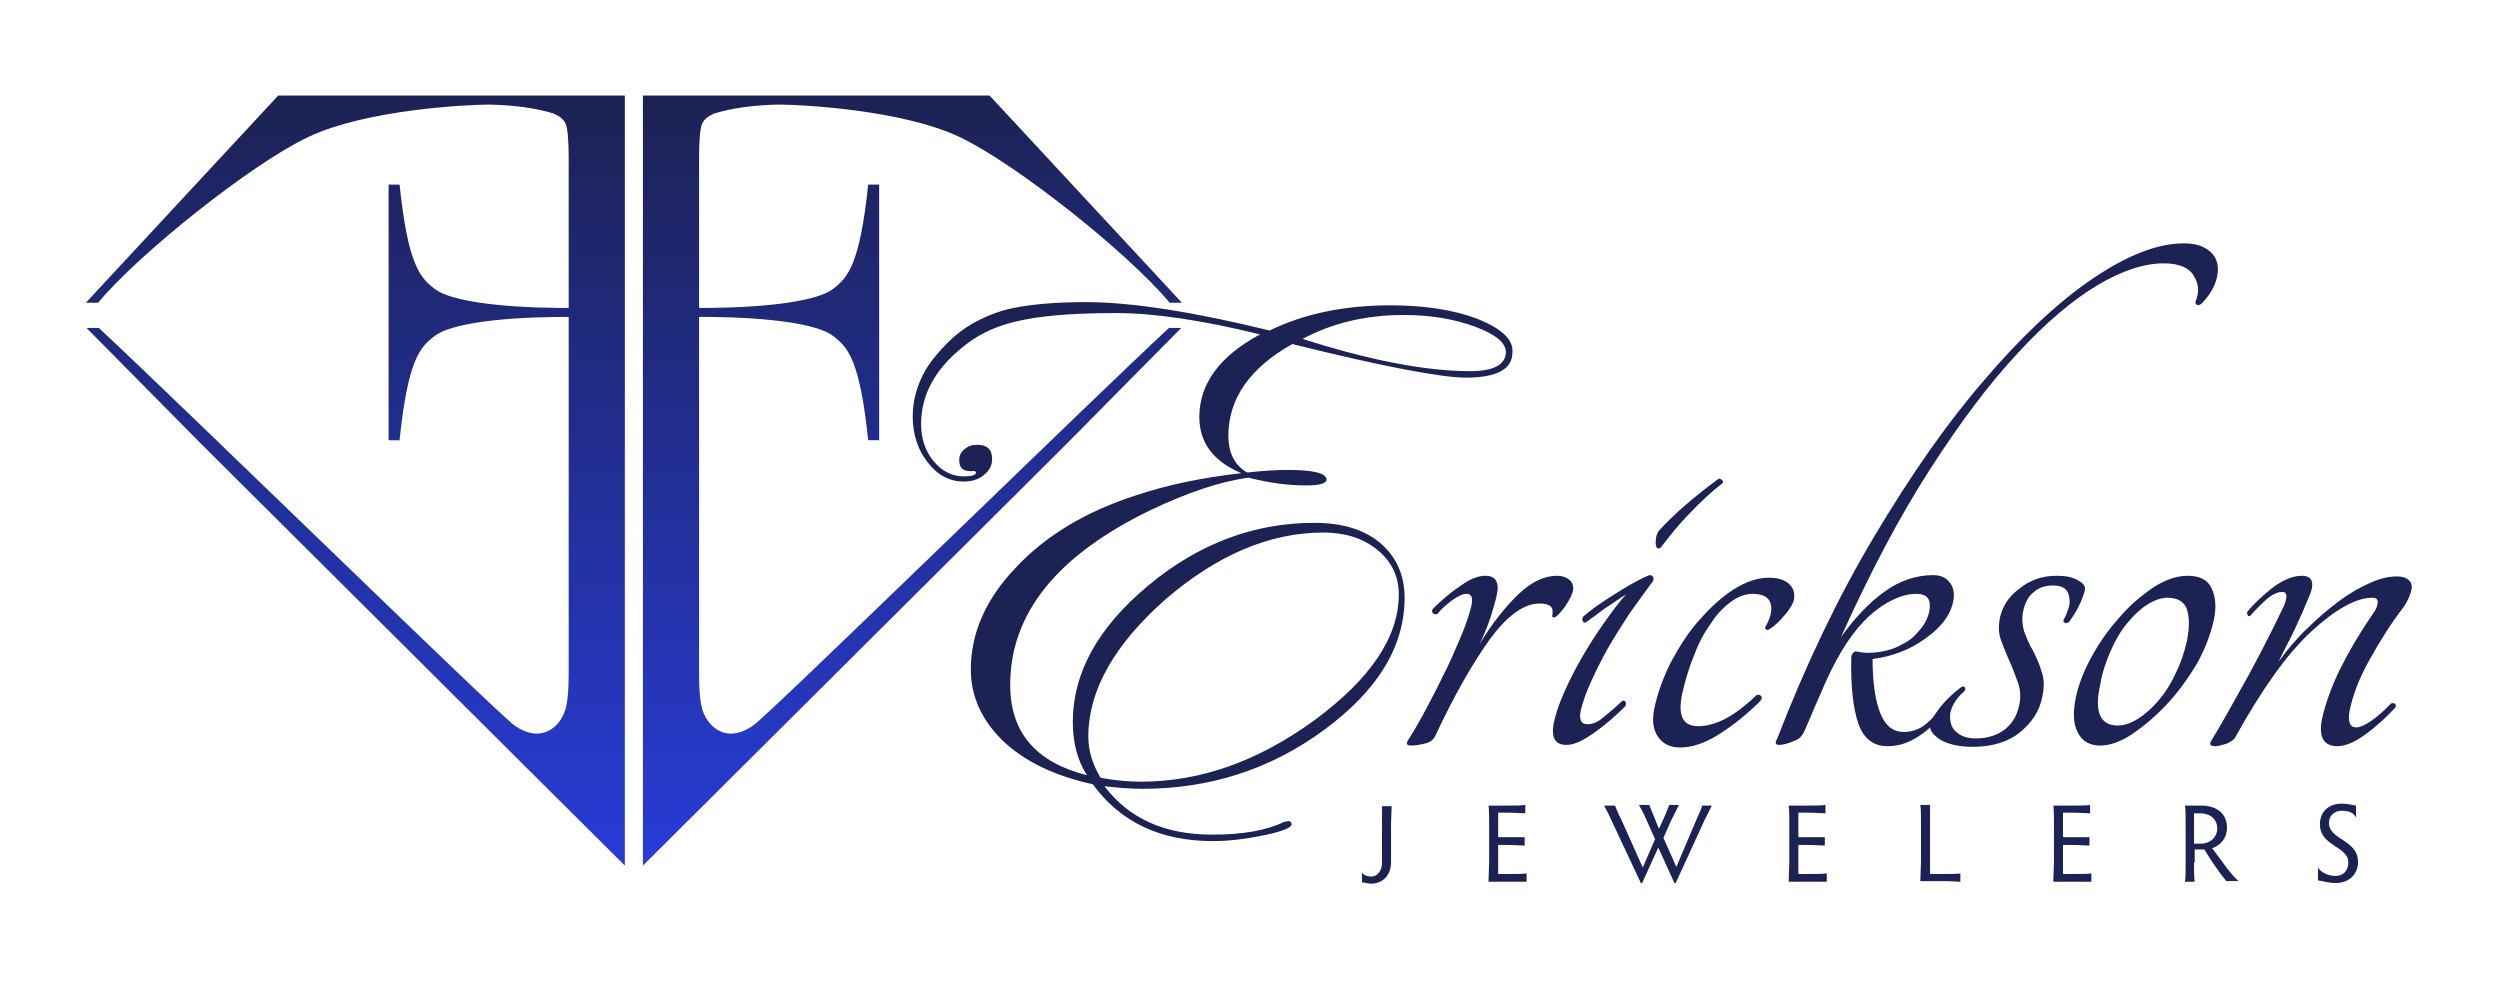 <?xml version="1.0" encoding="utf-8"?>
<!-- Generator: Adobe Illustrator 22.1.0, SVG Export Plug-In . SVG Version: 6.00 Build 0)  -->
<svg version="1.1" id="Layer_1" xmlns="http://www.w3.org/2000/svg" xmlns:xlink="http://www.w3.org/1999/xlink" x="0px" y="0px"
	 viewBox="0 0 387.3 152.1" style="enable-background:new 0 0 387.3 152.1;" xml:space="preserve">
<style type="text/css">
	.st0{fill:#1C2254;}
	.st1{fill:url(#SVGID_1_);}
	.st2{fill:url(#SVGID_2_);}
	.st3{fill:#283CD8;}
</style>
<g>
	<g>
		<path class="st0" d="M228.9,49.4c-3.7-1.4-8.2-2.1-13.5-2.1c-7.1,0-13.4,1.3-18.7,3.9c-11.9-2.9-21.4-4.4-28.6-4.4
			c-4.1,0-9.2,0.3-12.7,1.3c-3.3,1-6.2,2.6-8.5,4.9c-1.4,1.4-2.6,2.8-3.5,4.3c-1.3,2.3-2,4.6-2,7.2c0,2.8,0.8,5.2,2.3,7.1
			c1.5,2,3.4,3,5.6,3c1.2,0,2.3-0.3,3.1-1c0.9-0.7,1.3-1.5,1.3-2.5c0-1.5-0.8-2.2-2.3-2.2c-0.8,0-1.4,0.2-2,0.7s-0.8,1-0.8,1.7
			c0,1.2,0.6,1.7,1.9,1.7c0.4-0.1,0.7,0,0.7,0.2c0,0.4-0.6,0.6-1.9,0.6c-1.8,0-3.4-0.8-4.7-2.4s-1.9-3.5-1.9-5.7
			c0-4.6,2.2-8.5,6.4-11.9s9.2-5.3,23.8-5.3c5.9,0,13.3,1.1,22.3,3.3c-6.3,3.4-9.4,7.7-9.4,12.8c0,4,2.2,6.9,6.5,8.7
			c-6.1,0.7-11.4,1.8-16.2,3.4c-7.8,2.5-14,6.2-18.7,11.2c-4.7,4.9-7,10.2-7,15.8c0,4.2,1.7,7.9,5,11.1c3.4,3.2,8,5.4,13.9,6.7
			c4.3,5.9,10.5,8.8,18.6,8.8c2.4,0,5-0.3,7.9-0.9c2.9-0.6,4.3-1.2,4.3-1.7c0-0.2-0.1-0.4-0.4-0.5l-0.7,0.1c-2.9,1.4-6.6,2-11.2,2
			c-7.4,0-12.9-2.5-16.7-7.5c1.8,0.2,3.8,0.4,5.9,0.4c10.4,0,19.8-3,28.1-9.1s12.5-12.9,12.5-20.5c0-3.5-1.3-6.4-3.8-8.5
			s-5.9-3.1-10.2-3.1c-9.3,0-17.9,3.2-25.7,9.7s-11.7,13.5-11.7,21.2c0,3.1,0.7,5.9,2.2,8.2c-7.9-2-11.9-6.6-11.9-14
			c0-11.1,7.3-20.1,21.8-27.1c5.7-2.7,10.7-4.4,15.1-5c3.2,0.8,6.1,1.2,8.9,1.2c2.1,0,3.2-0.3,3.2-0.9c0-1-2-1.5-6.1-1.5
			c-1.4,0-3.5,0.1-6.2,0.4c-1.9-1.1-2.9-3-2.9-5.7c0-5.7,3.3-10.5,9.9-14.2c14.1,3.5,23.1,5.2,26.9,5.2c4.8,0,7.2-1.3,7.2-3.9
			C234.5,52.6,232.6,50.9,228.9,49.4z M180.5,92.9c8-6.9,16.2-10.4,24.5-10.4c3.4,0,6.2,0.9,8.4,2.7c2.2,1.8,3.3,4.1,3.3,6.9
			c0,6.6-4.4,13.1-13.1,19.5c-8.8,6.4-17.7,9.5-26.9,9.5c-1.9,0-4-0.2-6.2-0.6c-1.3-2.2-1.9-4.3-1.9-6.4
			C168.6,107,172.6,99.9,180.5,92.9z M227.8,57.5c-7,0-15.7-1.7-26-5c4.7-2.5,9.9-3.7,15.6-3.7c4.2,0,7.8,0.6,11.1,1.8
			c3.2,1.2,4.8,2.5,4.8,4C233.2,56.5,231.4,57.5,227.8,57.5z"/>
	</g>
	<path class="st0" d="M231.9,92.1c-0.2,1-0.6,2.2-1,3.6c-0.5,1.4-1,2.7-1.7,4.1c2-3.3,4.1-5.9,6.1-7.8s4-2.8,5.9-2.8
		c0.8,0,1.4,0.2,1.9,0.6s0.7,1,0.6,1.7c-0.1,0.5-0.5,1.3-1,2.1c-0.6,0.9-1.1,1.5-1.6,1.9c-0.5,0.3-0.7,0.2-0.6-0.3
		c0.2-1.2-0.4-1.7-2-1.7c-2.4,0-4.9,1.8-7.6,5.4c-2.6,3.6-5.5,8.6-8.5,15c-0.3,0.7-0.8,1.1-1.7,1.3c-0.8,0.2-1.5,0.3-2.1,0.3
		c-0.8,0-0.8-0.4-0.3-1.1c0.9-1.4,1.8-3,2.7-4.7s1.8-3.4,2.6-5.1c0.9-1.7,1.6-3.4,2.3-5s1.3-3.1,1.7-4.5c0.7-2.1,0.6-3.1-0.4-3.1
		c-0.6,0-1.2,0.3-2.1,0.9c-0.8,0.6-1.7,1.3-2.4,2.2c-0.3,0.1-0.5,0.1-0.7-0.1s-0.2-0.4,0-0.7c1.3-1.3,2.7-2.5,4.2-3.5
		c1.5-1.1,2.8-1.6,3.9-1.6C231.7,89.2,232.3,90.2,231.9,92.1z"/>
	<path class="st0" d="M245.7,96.4c-0.2,0.1-0.4,0.1-0.5-0.2c-0.1-0.2-0.1-0.5,0.1-0.7c1.1-1,2.7-2.1,4.6-3.3
		c1.9-1.2,3.7-2.3,5.6-3.1c0.5,0,0.8,0.3,0.6,0.9c-1.2,1.6-2.4,3.3-3.7,5.1c-1.2,1.9-2.4,3.7-3.4,5.5s-1.9,3.6-2.6,5.2
		c-0.8,1.7-1.2,3.1-1.5,4.2c-0.3,1.4,0,2.2,1,2.2c0.8,0,1.6-0.3,2.4-1c0.8-0.7,1.9-1.5,3-2.6c0.2-0.1,0.3-0.1,0.5,0.1s0.1,0.4,0,0.7
		c-1.5,1.5-3.1,2.9-4.8,4.1s-3.1,1.9-4.3,1.9c-1.8,0-2.4-1.1-2-3.4c0.3-1.3,0.8-2.9,1.6-4.7c0.8-1.8,1.7-3.6,2.8-5.5
		s2.2-3.6,3.4-5.3c1.2-1.7,2.3-3.2,3.4-4.4c-0.9,0.5-1.9,1.3-3.2,2.1C247.4,95.2,246.4,95.9,245.7,96.4z M257.3,84.8
		c-0.2,0.2-0.4,0.2-0.6,0.1c-0.1-0.2-0.2-0.4-0.2-0.7c0-0.3,0-0.7,0.1-1.1s0.3-0.8,0.5-1c2.3-2.5,5.3-5.1,9.1-7.9
		c0.2-0.1,0.4,0,0.6,0.2s0.2,0.3,0,0.5c-1.7,1.3-3.4,2.9-5.1,4.7C260.1,81.2,258.7,83,257.3,84.8z"/>
	<path class="st0" d="M273.9,97.6c-0.3,0-0.5-0.2-0.4-0.5c0.8-1.4,1.1-2.6,0.8-3.6c-0.3-1-1.2-1.5-2.8-1.5c-1.1,0-2.2,0.4-3.3,1.2
		c-1.1,0.8-2.2,1.9-3.1,3.3c-1,1.4-1.9,3-2.6,4.9c-0.8,1.9-1.4,3.9-1.9,6.1c-0.7,3.4,0.1,5,2.5,5c2.7,0,5.7-1.6,9-4.8
		c0.3-0.1,0.5-0.1,0.7,0.1s0.2,0.4-0.1,0.8c-2,2-4.1,3.7-6.3,5.1c-2.2,1.4-4.2,2.1-6.1,2.1c-1.5,0-2.6-0.5-3.4-1.6s-1-2.6-0.6-4.5
		c0.5-2.4,1.4-4.8,2.6-7.2c1.3-2.4,2.7-4.6,4.4-6.5c1.7-1.9,3.4-3.5,5.3-4.7s3.7-1.8,5.4-1.8c1.4,0,2.5,0.3,3.2,1s0.9,1.5,0.7,2.5
		c-0.1,0.3-0.3,0.8-0.6,1.2c-0.3,0.5-0.7,1-1.1,1.4c-0.4,0.5-0.8,0.9-1.3,1.3C274.6,97.2,274.2,97.4,273.9,97.6z"/>
	<path class="st0" d="M290.1,102.1c0,3.6,0.4,6.4,1.2,8.4c0.8,2,2,2.9,3.7,2.9c0.8,0,1.5-0.2,2.2-0.5s1.6-1,2.5-2
		c0.2-0.1,0.4-0.1,0.5,0.1s0.1,0.4,0,0.6c-1.2,1.2-2.4,2.2-3.7,2.9c-1.2,0.7-2.6,1.1-4.1,1.1c-2.2,0-3.7-1.2-4.5-3.5
		s-1.2-5.7-1.1-10.2c0-0.5,0.3-0.9,0.7-1c1.2,0.3,2.4,0.3,3.7,0.1c1.3-0.2,2.5-0.6,3.5-1.2c1.1-0.5,2-1.3,2.7-2.2
		c0.8-0.9,1.3-1.9,1.5-3c0.3-1.7-0.3-2.6-2-2.6c-2.3,0-4.8,1.2-7.3,3.4c-2.5,2.3-4.7,5.7-6.7,10.1c-0.5,1.2-1.1,2.5-1.7,3.9
		s-1.1,2.6-1.5,3.5c-0.2,0.5-0.5,1-0.7,1.2c-0.2,0.3-0.6,0.5-1.1,0.7c-0.9,0.4-1.7,0.6-2.3,0.6c-0.5,0-0.7-0.3-0.3-0.9
		c4.4-11.4,9.4-21.9,15-31.3s11.2-17.5,17-24.2c5.7-6.7,11.3-12,16.7-15.7c5.4-3.7,10.2-5.6,14.3-5.6c1.5,0,2.7,0.3,3.6,0.9
		c0.9,0.6,1.4,1.3,1.6,2.2s0.1,1.9-0.3,3s-1.1,2.2-2.2,3.3c-0.5,0.3-0.8,0.2-0.9-0.3c0.6-1.4,0.6-2.7-0.2-4c-0.7-1.3-2.3-2-4.7-2
		c-3,0-6.4,1.1-10.3,3.4c-3.8,2.3-8,5.8-12.3,10.5c-4.4,4.7-8.9,10.7-13.6,18c-4.7,7.3-9.3,16-13.8,26c2.1-2.9,4.3-5.3,6.7-7
		c2.3-1.7,4.9-2.6,7.6-2.6c1.2,0,2,0.4,2.6,1.2c0.6,0.8,0.7,1.7,0.5,2.8c-0.4,2.2-1.9,4.1-4.3,5.8
		C296,100.6,293.2,101.7,290.1,102.1z"/>
	<path class="st0" d="M318.6,89.2c1.4,0,2.5,0.2,3.3,0.7c0.8,0.4,1.2,0.9,1.1,1.5c-0.2,0.8-0.5,1.6-1,2.6s-1,1.7-1.5,2.4
		c-0.2,0.1-0.4,0.2-0.6,0.1s-0.3-0.3-0.2-0.5c0.3-0.5,0.5-1,0.7-1.6s0.3-1.2,0.2-1.6c-0.1-1.4-0.9-2.1-2.5-2.1c-1.2,0-2.2,0.3-3,1
		c-0.9,0.7-1.4,1.7-1.7,3.1c-0.2,1.1-0.1,2.1,0.2,3.1c0.4,1,0.8,2,1.4,3c0.5,1,1,2.1,1.3,3.2c0.4,1.1,0.4,2.4,0.1,3.8
		c-0.4,2.2-1.6,4-3.4,5.5s-4.3,2.3-7.4,2.3c-2.1,0-3.8-0.4-5-1.1c-1.2-0.8-1.7-1.5-1.6-2.4c0.1-0.6,0.7-1.5,1.7-2.8
		c1-1.2,2.1-2.2,3.2-3c0.2-0.1,0.4-0.1,0.5,0.1s0.1,0.4-0.1,0.6c-0.7,0.6-1.2,1.2-1.6,1.9c-0.4,0.7-0.6,1.4-0.6,1.9
		c0,1.2,0.3,2,1.1,2.6c0.7,0.6,1.7,0.9,2.9,0.9c1.8,0,3.3-0.5,4.5-1.4c1.2-1,1.9-2.2,2.2-3.7c0.3-1.3,0.2-2.5-0.2-3.6
		c-0.4-1.1-0.8-2.2-1.3-3.3c-0.5-1.1-0.9-2.1-1.3-3.2s-0.4-2.2-0.2-3.4c0.4-1.8,1.3-3.3,2.9-4.5C314.4,89.9,316.3,89.2,318.6,89.2z"
		/>
	<path class="st0" d="M338.9,89.2c1.8,0,3.1,0.6,3.7,1.9c0.6,1.2,0.8,2.8,0.4,4.8c-0.5,2.3-1.4,4.7-2.7,7c-1.4,2.3-2.9,4.4-4.7,6.3
		c-1.8,1.9-3.6,3.4-5.4,4.6s-3.5,1.7-4.8,1.7c-1.6,0-2.8-0.6-3.5-2c-0.7-1.3-0.8-3.1-0.3-5.5c0.4-1.9,1.2-4,2.4-6.2
		c1.2-2.2,2.6-4.2,4.3-6.1c1.6-1.9,3.4-3.4,5.3-4.7C335.3,89.9,337.1,89.2,338.9,89.2z M328.1,112.4c1,0,2.1-0.4,3.2-1.1
		s2.2-1.7,3.2-2.9c1-1.2,1.9-2.6,2.6-4.2c0.8-1.6,1.3-3.2,1.7-4.9c0.4-2.1,0.4-3.7,0-4.9c-0.4-1.2-1.5-1.8-3-1.8
		c-1,0-2.1,0.4-3.2,1.1s-2.1,1.7-3.1,2.9c-1,1.2-1.8,2.6-2.5,4.2s-1.3,3.3-1.6,5.1C324.4,110.2,325.3,112.4,328.1,112.4z"/>
	<path class="st0" d="M370.4,109c0.2-0.1,0.4-0.1,0.6,0s0.2,0.3,0.1,0.6c-1.5,1.6-3,3-4.7,4.2c-1.6,1.2-3.1,1.8-4.3,1.8
		c-2.1,0-2.9-1.4-2.4-4.1c0.5-2.3,1.4-4.9,2.8-7.8c1.4-2.8,3.1-5.7,5.1-8.6c0.4-0.5,0.6-1,0.7-1.4c0.2-0.8-0.1-1.1-0.8-1.1
		c-2.5,0-5.7,1.8-9.4,5.2c-3.8,3.5-7.7,9-11.8,16.4c-0.2,0.4-0.7,0.7-1.3,1c-0.7,0.2-1.3,0.4-1.8,0.4c-0.8,0-1-0.3-0.6-0.9
		c1.8-2.9,3.6-6.3,5.7-10c2-3.7,3.9-7.4,5.6-11c0.5-1.3,0.4-2-0.3-2c-0.7,0-1.4,0.3-2.3,1c-0.8,0.7-1.7,1.6-2.7,2.7
		c-0.2,0.1-0.3,0.1-0.4-0.1s-0.1-0.4,0-0.6c1-1.2,2.3-2.4,3.8-3.6c1.6-1.2,3.1-1.9,4.6-1.9c1.7,0,2.1,1.2,1,3.5
		c-0.6,1.5-1.3,3.1-2.1,4.8c-0.8,1.7-1.7,3.3-2.5,5c1.3-1.8,2.8-3.6,4.5-5.2c1.6-1.6,3.3-3,4.9-4.2s3.2-2.1,4.8-2.8
		c1.5-0.7,2.9-1,4.2-1c0.8,0,1.4,0.2,1.8,0.6s0.5,0.9,0.4,1.4c-0.2,0.9-0.6,1.8-1.2,2.7c-2,2.6-3.7,5.3-5.3,8.2
		c-1.6,2.8-2.6,5.5-3.1,7.9c-0.3,1.7,0,2.6,1.1,2.6C366.2,112.6,368.1,111.4,370.4,109z"/>
</g>
<g>
	<g>
		<path class="st0" d="M215.5,133.6c0,2.1-1.4,3.3-3.1,3.3c-0.5,0-1-0.2-1.4-0.2v-1.5c0.3,0.4,0.9,0.6,1.4,0.6c1,0,1.7-0.9,1.7-2.1
			V128c0-1.2,0-2.6,0-3.1h1.5c0,0.5-0.1,1.9-0.1,3.1L215.5,133.6L215.5,133.6z"/>
		<path class="st0" d="M232.1,126v3.7h1.4c1.2,0,2.1,0,2.7,0v1.3c-0.5,0-1.5-0.1-2.7-0.1h-1.4v4.5h1.5c1.2,0,2.4,0,2.9-0.1v1.3
			c-0.5,0-1.7,0-2.9,0h-3c0-0.9,0.1-2.3,0.1-3.1v-5.6c0-1.2,0-2.5-0.1-3.1h2.8c1.2,0,2.4,0,2.9-0.1v1.3c-0.5,0-1.7-0.1-2.9-0.1h-1.3
			V126z"/>
		<path class="st0" d="M254.2,136.8l-4.5-9.6c-0.4-0.9-0.8-1.7-1.2-2.4h1.7c0.2,0.5,0.5,1.3,0.9,2l3.4,7.6l1.9-4.4l-1.3-2.9
			c-0.5-1.2-0.8-1.7-1.2-2.4h1.6c0.2,0.5,0.4,1,0.9,2.2l0.6,1.5l0.7-1.5c0.5-1.1,0.7-1.7,0.9-2.2h1.5c-0.2,0.4-0.6,1.2-1.2,2.4
			l-1.2,2.7l2,4.5l3.1-7.3c0.6-1.3,0.8-1.8,0.9-2.2h1.5c-0.3,0.6-0.6,1.2-1.2,2.4l-4.4,9.6h-0.2l-2.5-5.5l-2.5,5.5L254.2,136.8
			L254.2,136.8z"/>
		<path class="st0" d="M278.6,126v3.7h1.4c1.2,0,2.1,0,2.7,0v1.3c-0.5,0-1.5-0.1-2.7-0.1h-1.4v4.5h1.5c1.2,0,2.4,0,2.9-0.1v1.3
			c-0.5,0-1.7,0-2.9,0h-3c0-0.9,0.1-2.3,0.1-3.1v-5.6c0-1.2,0-2.5-0.1-3.1h2.8c1.2,0,2.4,0,2.9-0.1v1.3c-0.5,0-1.7-0.1-2.9-0.1h-1.3
			V126z"/>
		<path class="st0" d="M298.9,135.4h2.1c1.2,0,2.2,0,2.7-0.1v1.3c-0.5,0-1.6-0.1-2.7-0.1h-3.5c0-0.9,0.1-2.3,0.1-3.1v-5.6
			c0-1.2,0-2.6-0.1-3.1h1.5c0,0.5,0,1.9,0,3.1v7.6H298.9z"/>
		<path class="st0" d="M319.6,126v3.7h1.4c1.2,0,2.1,0,2.7,0v1.3c-0.5,0-1.5-0.1-2.7-0.1h-1.4v4.5h1.5c1.2,0,2.4,0,2.9-0.1v1.3
			c-0.5,0-1.7,0-2.9,0h-3c0-0.9,0.1-2.3,0.1-3.1v-5.6c0-1.2,0-2.5-0.1-3.1h2.8c1.2,0,2.4,0,2.9-0.1v1.3c-0.5,0-1.7-0.1-2.9-0.1h-1.3
			V126z"/>
		<path class="st0" d="M339.9,133.6c0,1.2,0,2.4,0.1,3h-1.5c0.1-0.5,0.1-1.8,0.1-3v-5.7c0-1.2,0-2.6-0.1-3.1h2.5c2.6,0,4,1.4,4,3.4
			c0,1.8-1.1,2.8-2.3,3.2c1.2,1.5,2.7,3.9,4.1,5.1h-1.9c-1-1.2-2.4-3.2-3.4-4.9c-0.2,0-0.4,0-0.6,0H340v2H339.9z M339.9,130.7h1.1
			c1.4,0,2.5-1,2.5-2.4c0-1.2-0.9-2.3-2.7-2.3h-0.9V130.7z"/>
		<path class="st0" d="M365.3,133.5c0,2-1.4,3.3-3.5,3.3c-1.1,0-1.8-0.3-2.7-0.4v-2c0.4,0.7,1.5,1.3,2.7,1.3c1.3,0,2-0.9,2-2.1
			c0-2.5-4.4-2.5-4.4-5.9c0-2,1.4-3.2,3.4-3.2c0.9,0,1.4,0.2,2.2,0.3v1.9c-0.3-0.8-1.2-1.1-2.2-1.1c-1.1,0-2,0.7-2,1.9
			C360.8,130.1,365.3,130.1,365.3,133.5z"/>
	</g>
</g>
<g>
	<linearGradient id="SVGID_1_" gradientUnits="userSpaceOnUse" x1="141.35" y1="134.1" x2="141.35" y2="14.8">
		<stop  offset="0" style="stop-color:#283CD8"/>
		<stop  offset="1" style="stop-color:#1C2254"/>
	</linearGradient>
	<path class="st1" d="M116.8,112.3c-4.2,3.1-7.4,0.3-8.1-2.8c-0.2-0.7-0.4-2.4-0.4-5.1V56.2v-7.1c0.6,0,1.2,0,1.8,0
		c9.2,0.1,16.5,1.1,18.9,2.9c2.4,1.8,4.2,3.8,5.5,16.2h1.7V28.6h-1.7c-1.3,12.3-3.1,14.4-5.5,16.2c-2.4,1.8-9.7,2.8-18.9,2.9
		c-0.6,0-1.2,0-1.8,0v-4.1V24.3c0-2.8,0.2-4.6,0.5-5.2c0.3-0.6,0.9-1.1,1.8-1.5c2.9-0.9,6.2-1.3,9.9-1.4c3.7,0,19.2,0.8,28.1,5
		c8.9,4.2,26.4,18.2,32.6,25.7h1.9l-29.8-32.1H99.6v119.3l65.6-65.3l17.8-18h-1.9C168.7,62.3,120,109.9,116.8,112.3z"/>
	<linearGradient id="SVGID_2_" gradientUnits="userSpaceOnUse" x1="55.05" y1="134.1" x2="55.05" y2="14.8">
		<stop  offset="0" style="stop-color:#283CD8"/>
		<stop  offset="1" style="stop-color:#1C2254"/>
	</linearGradient>
	<path class="st2" d="M13.3,46.9h1.9c6.2-7.5,23.7-21.5,32.6-25.7c8.9-4.2,24.4-5,28.1-5c3.7,0.1,7,0.5,9.9,1.4
		c0.9,0.4,1.5,0.9,1.8,1.5c0.3,0.6,0.5,2.4,0.5,5.2v19.3v4.1c-0.6,0-1.2,0-1.8,0c-9.2-0.1-16.5-1.1-18.9-2.9
		c-2.4-1.8-4.2-3.9-5.5-16.2h-1.7v39.6h1.7C63.2,55.8,65,53.8,67.4,52c2.4-1.8,9.7-2.8,18.9-2.9c0.6,0,1.2,0,1.8,0v7.1v48.2
		c0,2.7-0.2,4.4-0.4,5.1c-0.7,3.1-3.9,5.9-8.1,2.8c-3.2-2.4-51.9-50-64.3-61.5h-1.9l17.8,18l65.6,65.3V14.8H43.1L13.3,46.9z"/>
</g>
<circle class="st3" cx="452.3" cy="49.8" r="26.8"/>
</svg>
